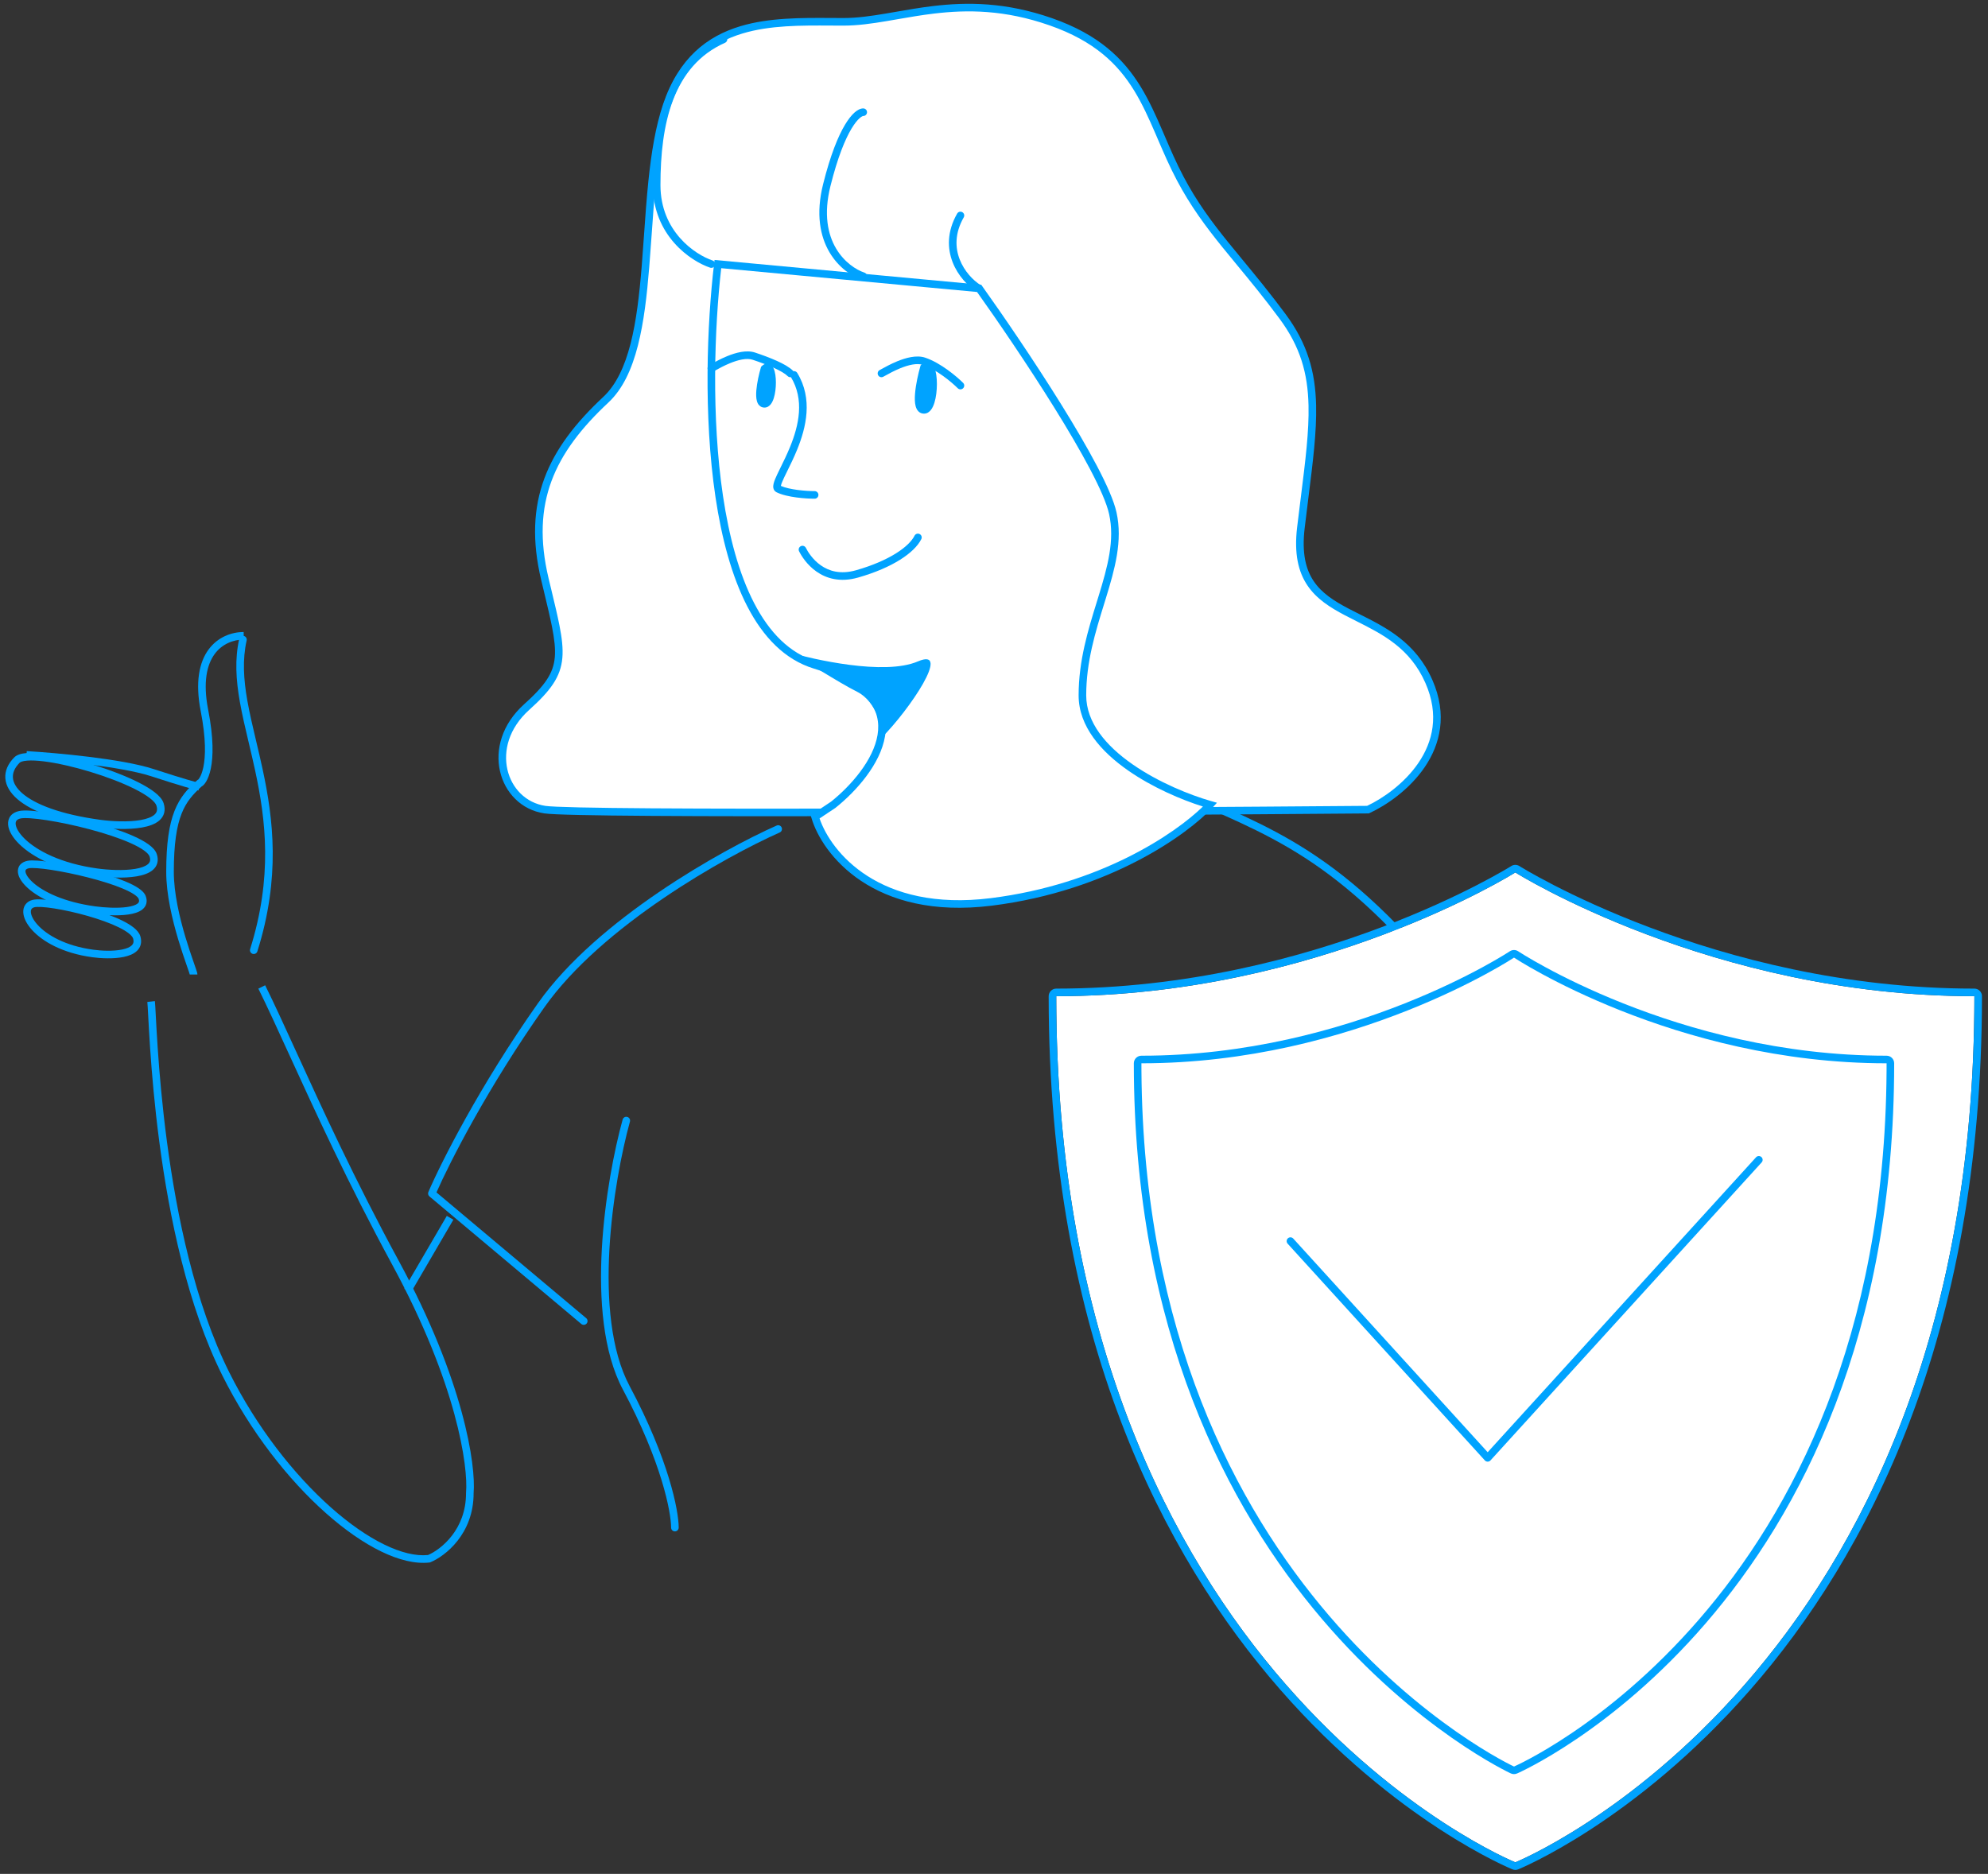<?xml version="1.0" encoding="UTF-8"?>
<svg xmlns="http://www.w3.org/2000/svg" width="262" height="247" viewBox="0 0 262 247" fill="none">
  <rect x="0" y="0" width="262" height="247" fill="#333333" stroke="none"/>
  <path fill-rule="evenodd" clip-rule="evenodd" d="M103.013 109.07C103.125 109.322 103.012 109.618 102.759 109.73C99.182 111.32 93.323 114.388 87.404 118.414C81.478 122.444 75.53 127.408 71.737 132.782C64.294 143.326 59.263 153.215 57.523 157.172L77.255 173.747C77.467 173.925 77.494 174.24 77.317 174.451C77.139 174.663 76.823 174.69 76.612 174.513L56.594 157.698C56.426 157.556 56.37 157.321 56.456 157.118C58.071 153.35 63.213 143.124 70.92 132.205C74.814 126.688 80.876 121.644 86.841 117.587C92.812 113.526 98.724 110.429 102.353 108.816C102.605 108.704 102.901 108.817 103.013 109.07Z" fill="#00A3FF"></path>
  <path fill-rule="evenodd" clip-rule="evenodd" d="M82.672 147.225C82.938 147.298 83.094 147.573 83.021 147.84C81.962 151.68 80.687 158.051 80.316 164.65C79.943 171.268 80.485 178.024 82.98 182.702C88.125 192.348 89.445 199.104 89.445 201.354C89.445 201.63 89.221 201.854 88.945 201.854C88.668 201.854 88.445 201.63 88.445 201.354C88.445 199.333 87.202 192.744 82.098 183.173C79.468 178.242 78.943 171.253 79.317 164.593C79.693 157.914 80.981 151.473 82.057 147.574C82.13 147.307 82.406 147.151 82.672 147.225Z" fill="#00A3FF"></path>
  <path fill-rule="evenodd" clip-rule="evenodd" d="M158.95 105.868C159.061 105.615 159.356 105.501 159.609 105.613C165.349 108.149 170.805 110.572 176.931 115.385C183.054 120.196 189.825 127.377 198.25 139.413C204.208 147.924 209.098 159.925 212.562 171.009C216.026 182.091 218.087 192.325 218.358 197.323C218.372 197.599 218.161 197.835 217.885 197.849C217.609 197.864 217.374 197.653 217.359 197.377C217.095 192.5 215.062 182.358 211.608 171.308C208.155 160.26 203.302 148.374 197.431 139.986C189.041 128.001 182.334 120.903 176.313 116.172C170.295 111.443 164.941 109.062 159.205 106.527C158.952 106.416 158.838 106.12 158.95 105.868Z" fill="#00A3FF"></path>
  <path fill-rule="evenodd" clip-rule="evenodd" d="M206.86 157.663C207.11 157.78 207.218 158.077 207.101 158.327C206.598 159.407 205.655 160.587 204.448 161.769C203.235 162.956 201.729 164.17 200.066 165.314C196.743 167.598 192.756 169.629 189.164 170.609C182.009 172.56 175.341 171.428 172.861 170.601C172.599 170.513 172.457 170.23 172.544 169.968C172.632 169.706 172.915 169.565 173.177 169.652C175.5 170.427 181.964 171.536 188.901 169.644C192.356 168.702 196.242 166.729 199.499 164.49C201.125 163.372 202.585 162.193 203.749 161.054C204.919 159.909 205.765 158.827 206.195 157.904C206.312 157.654 206.609 157.546 206.86 157.663Z" fill="#00A3FF"></path>
  <path d="M87.879 13.851C91.897 2.032 102.342 2.876 111.181 2.876C118.413 2.876 126.448 -1.345 138.501 2.876C150.554 7.097 151.178 15.271 155.54 23.523C159.113 30.279 163.41 34.113 169.034 41.712C174.659 49.31 173.052 56.064 171.445 69.572C169.838 83.08 183.498 78.859 188.319 89.834C192.176 98.614 184.569 104.749 180.284 106.719C146 107 76.308 107.394 71.809 106.719C66.184 105.875 63.773 98.276 69.398 93.211C75.023 88.145 74.219 86.457 71.809 76.326C69.398 66.195 72.612 59.441 79.844 52.687C87.076 45.933 83.862 25.671 87.879 13.851Z" fill="white"></path>
  <path fill-rule="evenodd" clip-rule="evenodd" d="M122.973 0.797C127.445 0.263 132.548 0.262 138.666 2.404C144.805 4.554 148.064 7.73 150.33 11.427C151.455 13.261 152.33 15.218 153.191 17.211C153.294 17.45 153.397 17.689 153.5 17.929C154.261 19.698 155.032 21.491 155.982 23.289C157.747 26.626 159.691 29.245 161.907 31.987C162.516 32.742 163.147 33.507 163.801 34.299C165.519 36.382 167.393 38.654 169.436 41.414C172.317 45.307 173.349 48.998 173.451 53.414C173.532 56.886 173.037 60.83 172.429 65.669C172.271 66.927 172.106 68.245 171.941 69.631C171.549 72.925 172.095 75.064 173.14 76.614C174.196 78.179 175.806 79.213 177.704 80.21C178.18 80.461 178.674 80.708 179.179 80.96C182.643 82.693 186.597 84.671 188.776 89.633C190.785 94.206 189.803 98.116 187.768 101.111C185.749 104.083 182.694 106.161 180.492 107.173L180.395 107.218L180.287 107.219C163.145 107.36 137.15 107.529 114.878 107.578C103.742 107.602 93.536 107.597 85.831 107.543C81.979 107.517 78.751 107.478 76.344 107.424C73.956 107.371 72.336 107.304 71.734 107.213C68.697 106.758 66.54 104.476 65.897 101.659C65.252 98.834 66.124 95.486 69.063 92.839C71.855 90.325 72.934 88.748 73.118 86.625C73.212 85.535 73.073 84.271 72.749 82.622C72.496 81.337 72.138 79.845 71.706 78.046C71.584 77.536 71.455 77.002 71.322 76.442C70.098 71.298 70.295 66.974 71.741 63.066C73.184 59.167 75.855 55.727 79.502 52.322C81.209 50.728 82.332 48.303 83.101 45.307C83.868 42.317 84.267 38.818 84.568 35.128C84.679 33.768 84.777 32.379 84.875 30.983C85.042 28.61 85.21 26.216 85.448 23.905C85.826 20.226 86.383 16.699 87.405 13.691C89.469 7.619 93.214 4.763 97.578 3.453C101.351 2.32 105.591 2.346 109.528 2.369C110.086 2.373 110.637 2.376 111.181 2.376C112.944 2.376 114.767 2.119 116.722 1.789C117.176 1.713 117.638 1.633 118.106 1.551C119.646 1.283 121.267 1 122.973 0.797ZM116.888 2.776C114.926 3.106 113.033 3.376 111.181 3.376C110.628 3.376 110.071 3.373 109.512 3.37C105.558 3.347 101.483 3.324 97.866 4.41C93.793 5.633 90.306 8.264 88.352 14.012C87.366 16.913 86.818 20.351 86.443 24.007C86.207 26.306 86.04 28.667 85.875 31.026C85.776 32.426 85.678 33.825 85.565 35.209C85.263 38.907 84.859 42.478 84.069 45.556C83.281 48.628 82.094 51.269 80.185 53.052C76.6 56.4 74.048 59.715 72.679 63.414C71.313 67.104 71.108 71.223 72.295 76.21C72.426 76.763 72.553 77.292 72.675 77.798C73.108 79.602 73.473 81.122 73.73 82.43C74.059 84.105 74.221 85.48 74.114 86.711C73.896 89.232 72.565 91.031 69.732 93.582C67.047 96.001 66.312 98.985 66.872 101.437C67.434 103.896 69.295 105.836 71.882 106.225C72.406 106.303 73.948 106.371 76.366 106.425C78.766 106.478 81.988 106.517 85.838 106.544C93.538 106.597 103.741 106.602 114.876 106.578C137.098 106.529 163.029 106.36 180.171 106.22C182.246 105.246 185.078 103.29 186.941 100.549C188.816 97.79 189.709 94.243 187.861 90.035C185.836 85.425 182.223 83.61 178.757 81.87C178.246 81.613 177.738 81.358 177.238 81.095C175.319 80.087 173.515 78.958 172.311 77.173C171.096 75.371 170.537 72.972 170.948 69.513C171.116 68.102 171.283 66.768 171.442 65.501C172.048 60.674 172.53 56.828 172.451 53.437C172.353 49.2 171.375 45.715 168.632 42.009C166.606 39.272 164.757 37.031 163.044 34.953C162.386 34.157 161.749 33.383 161.129 32.616C158.896 29.852 156.906 27.176 155.098 23.756C154.128 21.921 153.34 20.089 152.581 18.323C152.478 18.083 152.375 17.845 152.273 17.607C151.413 15.615 150.561 13.717 149.478 11.949C147.327 8.441 144.249 5.419 138.335 3.348C132.4 1.269 127.459 1.268 123.092 1.79C121.415 1.99 119.83 2.266 118.295 2.533C117.822 2.616 117.353 2.697 116.888 2.776Z" fill="#00A3FF"></path>
  <path d="M107.421 87.654C92.688 83.17 92.741 50.554 94.61 34.807L129.04 38.01C134.378 45.483 145.374 61.871 146.655 67.636C148.257 74.843 142.652 82.049 142.652 91.657C142.652 99.344 153.862 104.469 159.467 106.07C156.264 109.54 146.015 116.96 130.641 118.881C115.268 120.803 108.755 112.209 107.421 107.671L109.823 106.07C115.161 101.8 122.154 92.138 107.421 87.654Z" fill="white"></path>
  <path fill-rule="evenodd" clip-rule="evenodd" d="M94.171 34.264L129.314 37.533L129.447 37.719C132.12 41.462 136.21 47.437 139.793 53.2C141.585 56.081 143.253 58.915 144.556 61.393C145.851 63.859 146.807 66.016 147.143 67.528C147.977 71.278 146.928 75.005 145.732 78.893C145.657 79.137 145.581 79.381 145.505 79.626C144.36 83.33 143.152 87.236 143.152 91.657C143.152 95.246 145.775 98.318 149.243 100.735C152.69 103.138 156.84 104.799 159.604 105.589L160.385 105.812L159.834 106.409C156.552 109.964 146.196 117.441 130.703 119.377C115.08 121.33 108.343 112.579 106.941 107.812L106.837 107.459L109.527 105.666C110.83 104.622 112.229 103.253 113.371 101.722C114.52 100.182 115.386 98.508 115.655 96.861C115.921 95.235 115.609 93.623 114.378 92.142C113.132 90.643 110.909 89.238 107.275 88.132C103.418 86.958 100.571 83.953 98.497 79.949C96.424 75.947 95.097 70.897 94.295 65.528C92.692 54.788 93.176 42.65 94.113 34.748L94.171 34.264ZM95.05 35.35C94.157 43.201 93.73 54.971 95.284 65.38C96.078 70.694 97.383 75.623 99.385 79.489C101.387 83.354 104.058 86.108 107.566 87.175C111.299 88.311 113.727 89.796 115.147 91.503C116.581 93.228 116.95 95.14 116.642 97.023C116.337 98.886 115.375 100.709 114.172 102.32C112.967 103.936 111.497 105.371 110.135 106.46L110.118 106.474L108.011 107.879C109.505 112.276 115.853 120.226 130.579 118.385C145.011 116.581 154.867 109.893 158.533 106.311C155.731 105.428 151.912 103.815 148.671 101.556C145.133 99.089 142.152 95.756 142.152 91.657C142.152 87.079 143.403 83.038 144.543 79.355C144.621 79.101 144.699 78.849 144.776 78.599C145.982 74.68 146.935 71.2 146.167 67.745C145.863 66.374 144.964 64.321 143.67 61.858C142.384 59.41 140.729 56.598 138.944 53.728C135.434 48.082 131.432 42.227 128.766 38.487L95.05 35.35Z" fill="#00A3FF"></path>
  <path d="M120.972 87.181C116.489 89.103 107.094 86.853 104.158 86.052C105.759 86.853 110.403 89.903 112.965 91.184C115.528 92.466 116.435 96.195 116.168 97.262C119.905 93.526 125.456 85.259 120.972 87.181Z" fill="#00A3FF"></path>
  <path fill-rule="evenodd" clip-rule="evenodd" d="M95.807 4.978C95.919 5.231 95.805 5.526 95.553 5.638C88.654 8.704 87.042 16.395 87.042 24.398C87.042 30.513 91.627 33.573 93.906 34.333C94.168 34.42 94.31 34.704 94.223 34.965C94.135 35.227 93.852 35.369 93.59 35.282C91.066 34.44 86.042 31.094 86.042 24.398C86.042 16.387 87.632 8.064 95.147 4.724C95.399 4.612 95.695 4.726 95.807 4.978Z" fill="#00A3FF"></path>
  <path fill-rule="evenodd" clip-rule="evenodd" d="M126.826 27.968C127.065 28.105 127.149 28.41 127.012 28.65C125.81 30.753 125.88 32.663 126.483 34.205C127.093 35.769 128.258 36.97 129.245 37.586C129.479 37.733 129.55 38.041 129.404 38.275C129.257 38.51 128.949 38.581 128.715 38.434C127.566 37.716 126.248 36.355 125.551 34.569C124.846 32.762 124.783 30.535 126.143 28.154C126.28 27.914 126.586 27.831 126.826 27.968Z" fill="#00A3FF"></path>
  <path fill-rule="evenodd" clip-rule="evenodd" d="M112.213 16.968C111.387 18.352 110.401 20.702 109.447 24.519C108.514 28.252 109.107 30.917 110.173 32.732C111.249 34.562 112.829 35.569 113.924 35.934C114.186 36.022 114.328 36.305 114.24 36.567C114.153 36.829 113.87 36.97 113.608 36.883C112.301 36.447 110.518 35.292 109.311 33.239C108.096 31.171 107.488 28.231 108.477 24.277C109.444 20.407 110.46 17.954 111.355 16.455C111.802 15.706 112.228 15.181 112.616 14.836C112.989 14.505 113.385 14.29 113.766 14.29C114.042 14.29 114.266 14.514 114.266 14.79C114.266 15.066 114.042 15.29 113.766 15.29C113.747 15.29 113.582 15.315 113.28 15.584C112.992 15.84 112.627 16.276 112.213 16.968Z" fill="#00A3FF"></path>
  <path fill-rule="evenodd" clip-rule="evenodd" d="M121.196 70.392C121.443 70.515 121.543 70.816 121.42 71.063C120.961 71.98 119.994 72.921 118.616 73.785C117.227 74.655 115.381 75.473 113.103 76.124C110.705 76.809 108.881 76.239 107.593 75.331C106.326 74.439 105.599 73.239 105.312 72.664C105.189 72.417 105.289 72.117 105.536 71.993C105.783 71.87 106.083 71.97 106.207 72.217C106.453 72.71 107.087 73.752 108.169 74.514C109.23 75.261 110.743 75.758 112.828 75.163C115.035 74.532 116.791 73.749 118.085 72.938C119.389 72.12 120.183 71.3 120.526 70.615C120.649 70.368 120.949 70.268 121.196 70.392Z" fill="#00A3FF"></path>
  <path fill-rule="evenodd" clip-rule="evenodd" d="M104.385 48.991C104.621 48.847 104.928 48.921 105.072 49.157C107.162 52.577 106.236 56.375 105.052 59.277C104.628 60.317 104.156 61.276 103.764 62.07C103.609 62.385 103.467 62.674 103.345 62.931C103.123 63.403 102.981 63.748 102.926 63.982C102.92 64.008 102.915 64.03 102.912 64.048C103.473 64.296 104.275 64.469 105.104 64.578C105.988 64.695 106.847 64.734 107.361 64.734C107.637 64.734 107.861 64.958 107.861 65.234C107.861 65.51 107.637 65.734 107.361 65.734C106.807 65.734 105.904 65.693 104.973 65.57C104.055 65.448 103.051 65.24 102.333 64.881C102.091 64.76 101.963 64.545 101.921 64.323C101.884 64.126 101.912 63.925 101.953 63.752C102.035 63.403 102.221 62.971 102.441 62.505C102.574 62.222 102.724 61.917 102.885 61.593C103.271 60.808 103.716 59.905 104.126 58.9C105.286 56.057 106.045 52.667 104.219 49.678C104.075 49.443 104.149 49.135 104.385 48.991Z" fill="#00A3FF"></path>
  <path fill-rule="evenodd" clip-rule="evenodd" d="M116.732 49.483C116.589 49.563 116.474 49.627 116.392 49.667C116.145 49.791 115.845 49.691 115.721 49.444C115.598 49.197 115.698 48.896 115.945 48.773C115.989 48.751 116.069 48.706 116.177 48.646C116.581 48.422 117.384 47.975 118.261 47.616C118.828 47.385 119.455 47.176 120.077 47.068C120.695 46.962 121.343 46.948 121.932 47.144C122.961 47.488 124.01 48.121 124.888 48.754C125.771 49.391 126.512 50.049 126.931 50.468C127.127 50.663 127.127 50.98 126.931 51.175C126.736 51.37 126.419 51.37 126.224 51.175C125.843 50.793 125.142 50.17 124.304 49.566C123.461 48.958 122.507 48.39 121.615 48.093C121.243 47.969 120.777 47.962 120.247 48.054C119.722 48.145 119.168 48.326 118.64 48.542C117.835 48.871 117.157 49.247 116.732 49.483Z" fill="#00A3FF"></path>
  <path fill-rule="evenodd" clip-rule="evenodd" d="M94.311 48.81C94.168 48.889 94.053 48.953 93.972 48.994C93.725 49.117 93.424 49.017 93.301 48.77C93.177 48.523 93.278 48.223 93.525 48.099C93.569 48.077 93.648 48.033 93.757 47.973C94.16 47.748 94.964 47.301 95.841 46.943C96.407 46.711 97.035 46.503 97.656 46.395C98.274 46.288 98.923 46.275 99.511 46.471C100.48 46.794 101.499 47.169 102.381 47.567C103.247 47.958 104.041 48.397 104.511 48.867C104.706 49.062 104.706 49.379 104.511 49.574C104.316 49.769 103.999 49.769 103.804 49.574C103.473 49.243 102.826 48.865 101.97 48.478C101.131 48.1 100.148 47.737 99.195 47.42C98.822 47.295 98.357 47.289 97.827 47.38C97.301 47.471 96.747 47.653 96.219 47.868C95.414 48.197 94.737 48.573 94.311 48.81Z" fill="#00A3FF"></path>
  <path d="M121.773 48.419C121.239 50.288 120.492 54.024 121.773 54.024C123.375 54.024 123.375 46.818 121.773 48.419Z" fill="#00A3FF"></path>
  <path fill-rule="evenodd" clip-rule="evenodd" d="M122.694 54.024C122.49 54.287 122.184 54.524 121.773 54.524C121.475 54.524 121.216 54.409 121.022 54.206C120.841 54.017 120.737 53.775 120.674 53.541C120.55 53.077 120.546 52.481 120.594 51.883C120.691 50.669 121.021 49.232 121.292 48.282L121.328 48.157L121.419 48.066C121.669 47.816 122.026 47.6 122.438 47.721C122.809 47.829 123.015 48.157 123.131 48.416C123.374 48.965 123.474 49.801 123.474 50.621C123.474 51.455 123.371 52.359 123.152 53.07C123.043 53.424 122.896 53.763 122.694 54.024ZM122.193 48.773C121.945 49.681 121.674 50.926 121.591 51.962C121.545 52.531 121.561 52.987 121.64 53.282C121.679 53.428 121.723 53.492 121.745 53.515C121.746 53.516 121.746 53.517 121.747 53.517C121.752 53.523 121.753 53.524 121.773 53.524C121.773 53.524 121.773 53.524 121.773 53.524C121.775 53.524 121.781 53.525 121.798 53.515C121.819 53.502 121.856 53.473 121.903 53.412C122.001 53.285 122.104 53.074 122.196 52.776C122.377 52.187 122.474 51.389 122.474 50.621C122.474 49.84 122.373 49.175 122.217 48.823C122.208 48.804 122.201 48.788 122.193 48.773ZM122.241 48.682C122.241 48.683 122.238 48.684 122.234 48.685C122.239 48.683 122.241 48.682 122.241 48.682Z" fill="#00A3FF"></path>
  <path d="M100.748 48.611C100.3 50.148 99.673 53.224 100.748 53.224C102.092 53.224 102.092 47.292 100.748 48.611Z" fill="#00A3FF"></path>
  <path fill-rule="evenodd" clip-rule="evenodd" d="M101.581 53.281C101.4 53.511 101.123 53.724 100.748 53.724C100.479 53.724 100.242 53.621 100.063 53.437C99.897 53.267 99.804 53.052 99.749 52.851C99.64 52.452 99.638 51.949 99.678 51.453C99.761 50.445 100.039 49.256 100.268 48.471L100.304 48.345L100.398 48.254C100.617 48.039 100.944 47.84 101.326 47.95C101.671 48.048 101.859 48.347 101.959 48.569C102.172 49.039 102.256 49.744 102.256 50.423C102.256 51.116 102.168 51.87 101.981 52.467C101.888 52.764 101.76 53.054 101.581 53.281ZM101.114 49.163C101.2 49.458 101.256 49.905 101.256 50.423C101.256 51.048 101.175 51.695 101.027 52.168C100.952 52.407 100.869 52.569 100.796 52.662C100.781 52.681 100.768 52.696 100.757 52.706C100.745 52.682 100.729 52.644 100.714 52.587C100.652 52.361 100.637 52 100.675 51.534C100.737 50.776 100.926 49.877 101.114 49.163ZM100.727 52.727C100.727 52.727 100.729 52.726 100.732 52.725C100.729 52.727 100.727 52.728 100.727 52.727Z" fill="#00A3FF"></path>
  <path fill-rule="evenodd" clip-rule="evenodd" d="M39.01 138.565C42.362 145.902 46.724 155.45 52.574 166.233C61.148 182.039 62.73 193.128 62.418 196.814C62.425 202.217 58.651 205.129 56.725 205.921L56.66 205.948L56.591 205.956C54.715 206.167 52.525 205.617 50.215 204.492C47.897 203.363 45.415 201.636 42.935 199.433C37.976 195.028 32.987 188.686 29.306 181.308C24.701 172.079 22.3 160.341 21.014 150.644C20.37 145.79 20.004 141.436 19.782 138.146C19.672 136.502 19.596 135.123 19.541 134.082C19.538 134.021 19.535 133.961 19.531 133.903C19.481 132.952 19.448 132.332 19.418 132.069L20.412 131.957C20.445 132.251 20.479 132.896 20.528 133.805C20.532 133.878 20.535 133.953 20.54 134.029C20.595 135.069 20.67 136.442 20.78 138.079C21.001 141.354 21.365 145.686 22.006 150.513C23.288 160.178 25.671 171.783 30.201 180.862C33.827 188.13 38.739 194.368 43.599 198.686C46.029 200.845 48.437 202.514 50.653 203.593C52.844 204.66 54.808 205.13 56.409 204.969C58.104 204.242 61.433 201.627 61.418 196.795L61.418 196.772L61.42 196.75C61.717 193.36 60.239 182.459 51.695 166.71C45.831 155.901 41.43 146.269 38.071 138.918C36.523 135.529 35.196 132.625 34.049 130.313L34.945 129.869C36.114 132.225 37.453 135.156 39.01 138.565Z" fill="#00A3FF"></path>
  <path fill-rule="evenodd" clip-rule="evenodd" d="M53.281 169.874L58.886 160.266L59.75 160.77L54.145 170.378L53.281 169.874Z" fill="#00A3FF"></path>
  <path fill-rule="evenodd" clip-rule="evenodd" d="M32.129 83.823C32.398 83.884 32.567 84.152 32.506 84.421C31.938 86.932 32.1 89.516 32.59 92.311C32.892 94.027 33.309 95.785 33.75 97.646C34.033 98.84 34.327 100.077 34.605 101.371C36.022 107.944 36.983 115.671 33.92 125.399C33.837 125.662 33.557 125.808 33.293 125.726C33.03 125.643 32.883 125.362 32.966 125.098C35.956 115.601 35.026 108.067 33.628 101.581C33.359 100.335 33.071 99.116 32.788 97.926C32.341 96.037 31.91 94.22 31.605 92.484C31.104 89.63 30.921 86.897 31.531 84.2C31.592 83.931 31.86 83.762 32.129 83.823Z" fill="#00A3FF"></path>
  <path fill-rule="evenodd" clip-rule="evenodd" d="M27.469 85.638C28.687 83.962 30.509 83.316 32.112 83.3L32.122 84.3C30.768 84.313 29.273 84.856 28.278 86.226C27.281 87.597 26.719 89.891 27.432 93.539C28.169 97.309 28.103 99.758 27.784 101.302C27.625 102.074 27.401 102.627 27.176 103.006C27.064 103.196 26.949 103.347 26.837 103.461C26.768 103.53 26.677 103.611 26.568 103.669C25.441 104.682 24.554 105.665 23.929 107.256C23.286 108.893 22.907 111.212 22.907 114.924C22.907 117.733 23.667 120.94 24.441 123.53C24.827 124.82 25.213 125.948 25.504 126.786C25.535 126.875 25.565 126.962 25.594 127.045C25.7 127.349 25.79 127.61 25.858 127.814C25.901 127.944 25.938 128.058 25.964 128.15C25.983 128.218 26.017 128.342 26.017 128.453L25.017 128.453C25.017 128.477 25.02 128.492 25.019 128.492C25.019 128.492 25.015 128.472 25.001 128.421C24.982 128.352 24.951 128.255 24.909 128.129C24.844 127.932 24.756 127.681 24.651 127.379C24.622 127.294 24.591 127.206 24.559 127.114C24.267 126.272 23.875 125.128 23.483 123.816C22.702 121.203 21.907 117.883 21.907 114.924C21.907 111.16 22.289 108.696 22.998 106.89C23.715 105.066 24.75 103.953 25.959 102.872L26.047 102.793L26.105 102.777C26.11 102.773 26.117 102.767 26.124 102.759C26.169 102.714 26.237 102.63 26.316 102.497C26.474 102.231 26.663 101.786 26.805 101.1C27.088 99.727 27.172 97.419 26.451 93.731C25.706 89.921 26.253 87.312 27.469 85.638ZM26.085 102.794C26.085 102.794 26.086 102.793 26.088 102.792C26.086 102.793 26.085 102.794 26.085 102.794Z" fill="#00A3FF"></path>
  <path fill-rule="evenodd" clip-rule="evenodd" d="M3.587 100.258C2.98 100.305 2.689 100.434 2.589 100.535C1.919 101.211 1.656 101.884 1.702 102.514C1.748 103.152 2.118 103.857 2.944 104.572C4.609 106.013 7.956 107.341 13.197 108.058C14.707 108.265 16.885 108.383 18.54 108.089C19.378 107.94 20.003 107.699 20.357 107.381C20.525 107.23 20.625 107.069 20.669 106.893C20.713 106.715 20.712 106.481 20.611 106.171C20.535 105.94 20.279 105.612 19.763 105.211C19.263 104.822 18.582 104.413 17.765 104.002C16.132 103.18 14.013 102.376 11.855 101.722C9.697 101.069 7.521 100.572 5.779 100.356C4.906 100.248 4.16 100.213 3.587 100.258ZM20.376 104.421C20.93 104.851 21.389 105.334 21.561 105.862C21.708 106.311 21.738 106.739 21.639 107.136C21.539 107.535 21.317 107.863 21.025 108.125C20.459 108.633 19.607 108.915 18.715 109.073C16.911 109.394 14.616 109.262 13.062 109.049C7.761 108.324 4.177 106.962 2.289 105.328C1.338 104.504 0.776 103.574 0.704 102.587C0.632 101.592 1.066 100.651 1.879 99.831C2.253 99.453 2.876 99.31 3.509 99.261C4.176 99.209 4.996 99.252 5.902 99.364C7.717 99.588 9.95 100.101 12.145 100.765C14.339 101.43 16.516 102.253 18.214 103.109C19.063 103.536 19.806 103.978 20.376 104.421Z" fill="#00A3FF"></path>
  <path fill-rule="evenodd" clip-rule="evenodd" d="M4.003 107.857C3.384 107.817 2.955 107.83 2.722 107.88C2.429 107.942 2.268 108.053 2.182 108.159C2.1 108.261 2.048 108.405 2.064 108.619C2.098 109.077 2.442 109.771 3.251 110.56C4.845 112.115 8.026 113.818 12.858 114.48C14.263 114.672 16.287 114.787 17.823 114.529C18.602 114.399 19.175 114.185 19.495 113.908C19.645 113.777 19.729 113.642 19.765 113.499C19.802 113.354 19.802 113.156 19.709 112.885C19.645 112.694 19.428 112.423 18.968 112.093C18.525 111.774 17.918 111.446 17.184 111.118C15.718 110.465 13.809 109.843 11.837 109.318C9.868 108.794 7.854 108.372 6.185 108.114C5.35 107.984 4.607 107.897 4.003 107.857ZM19.552 111.281C20.057 111.643 20.488 112.068 20.656 112.562C20.797 112.975 20.829 113.374 20.735 113.746C20.639 114.12 20.426 114.423 20.15 114.663C19.617 115.126 18.818 115.377 17.989 115.516C16.308 115.797 14.17 115.668 12.722 115.47C7.738 114.788 4.338 113.018 2.553 111.276C1.672 110.417 1.127 109.507 1.067 108.692C1.036 108.27 1.136 107.862 1.405 107.53C1.67 107.202 2.059 106.999 2.513 106.902C2.891 106.821 3.439 106.818 4.068 106.859C4.711 106.901 5.484 106.993 6.338 107.125C8.045 107.39 10.094 107.82 12.095 108.352C14.092 108.883 16.058 109.521 17.592 110.205C18.357 110.547 19.031 110.907 19.552 111.281Z" fill="#00A3FF"></path>
  <path fill-rule="evenodd" clip-rule="evenodd" d="M4.911 114.439C4.384 114.401 4.023 114.408 3.831 114.443C3.586 114.488 3.471 114.569 3.42 114.627C3.377 114.675 3.344 114.748 3.356 114.88C3.385 115.186 3.655 115.707 4.351 116.33C5.71 117.546 8.423 118.903 12.536 119.466C13.732 119.63 15.451 119.739 16.749 119.554C17.412 119.46 17.881 119.3 18.132 119.102C18.246 119.011 18.296 118.928 18.316 118.853C18.336 118.777 18.34 118.654 18.266 118.46C18.222 118.345 18.057 118.143 17.661 117.88C17.285 117.63 16.769 117.37 16.142 117.108C14.892 116.585 13.264 116.082 11.583 115.654C9.904 115.226 8.187 114.878 6.766 114.66C6.055 114.551 5.424 114.475 4.911 114.439ZM18.215 117.047C18.646 117.334 19.039 117.681 19.2 118.102C19.331 118.443 19.369 118.785 19.282 119.11C19.195 119.437 18.997 119.693 18.752 119.886C18.285 120.256 17.593 120.445 16.89 120.544C15.458 120.748 13.634 120.626 12.4 120.457C8.152 119.875 5.233 118.461 3.684 117.075C2.927 116.396 2.424 115.658 2.361 114.972C2.327 114.609 2.418 114.252 2.669 113.966C2.912 113.69 3.261 113.531 3.65 113.459C3.976 113.399 4.447 113.403 4.982 113.441C5.53 113.48 6.19 113.56 6.918 113.671C8.374 113.894 10.122 114.25 11.829 114.685C13.534 115.119 15.215 115.636 16.528 116.185C17.184 116.459 17.764 116.748 18.215 117.047Z" fill="#00A3FF"></path>
  <path fill-rule="evenodd" clip-rule="evenodd" d="M5.484 119.553C5.005 119.526 4.691 119.546 4.532 119.587C4.332 119.64 4.223 119.726 4.163 119.81C4.101 119.896 4.057 120.025 4.066 120.217C4.085 120.619 4.339 121.218 4.947 121.893C6.145 123.224 8.567 124.672 12.293 125.182C13.378 125.331 14.935 125.4 16.112 125.154C16.707 125.03 17.132 124.839 17.368 124.606C17.565 124.411 17.669 124.152 17.543 123.707C17.499 123.553 17.347 123.33 17.006 123.054C16.675 122.786 16.216 122.509 15.654 122.232C14.532 121.68 13.062 121.16 11.537 120.726C10.015 120.292 8.457 119.949 7.166 119.746C6.52 119.644 5.948 119.578 5.484 119.553ZM17.634 122.276C18.035 122.6 18.377 122.985 18.505 123.434C18.722 124.196 18.551 124.842 18.071 125.317C17.631 125.752 16.979 125.994 16.317 126.133C14.978 126.413 13.292 126.328 12.158 126.173C8.25 125.638 5.592 124.104 4.203 122.562C3.517 121.8 3.102 120.989 3.067 120.265C3.049 119.894 3.132 119.53 3.351 119.227C3.57 118.921 3.895 118.72 4.28 118.62C4.599 118.537 5.047 118.527 5.539 118.554C6.047 118.582 6.655 118.653 7.322 118.758C8.656 118.968 10.254 119.32 11.811 119.764C13.366 120.207 14.899 120.746 16.096 121.335C16.694 121.629 17.224 121.944 17.634 122.276Z" fill="#00A3FF"></path>
  <path fill-rule="evenodd" clip-rule="evenodd" d="M11.623 100.752C8.479 100.364 5.368 100.114 3.467 100.004L3.525 99.005C5.445 99.117 8.577 99.368 11.745 99.76C14.903 100.149 18.136 100.683 20.235 101.367C24.343 102.706 26.033 103.157 26.343 103.214L26.162 104.197C25.772 104.126 24.013 103.65 19.925 102.318C17.926 101.666 14.778 101.142 11.623 100.752Z" fill="#00A3FF"></path>
  <path d="M199.705 115C199.705 115 225.634 131.309 260.205 131.309C260.205 221.01 199.705 245.474 199.705 245.474C199.705 245.474 139.205 221.01 139.205 131.309C173.777 131.309 199.705 115 199.705 115Z" fill="white"></path>
  <path fill-rule="evenodd" clip-rule="evenodd" d="M199.173 114.153C199.498 113.949 199.912 113.949 200.238 114.154L200.238 114.154L200.24 114.155L200.252 114.163L200.305 114.195C200.352 114.224 200.424 114.269 200.521 114.327C200.713 114.443 201.003 114.614 201.385 114.834C202.149 115.272 203.283 115.902 204.754 116.659C207.696 118.173 211.983 120.196 217.344 122.219C228.07 126.267 243.073 130.309 260.205 130.309C260.757 130.309 261.205 130.757 261.205 131.309C261.205 176.408 245.988 205.182 230.708 222.687C223.076 231.432 215.44 237.352 209.704 241.088C206.836 242.957 204.442 244.28 202.759 245.139C201.918 245.568 201.254 245.881 200.798 246.088C200.57 246.192 200.393 246.269 200.272 246.321C200.212 246.347 200.165 246.366 200.133 246.38L200.096 246.395L200.085 246.399L200.082 246.401C200.081 246.401 200.08 246.402 199.705 245.474C199.705 245.474 259.755 221.192 260.203 132.309C260.204 131.977 260.205 131.644 260.205 131.309C225.634 131.309 199.705 115 199.705 115C199.705 115 173.777 131.309 139.205 131.309C139.205 131.644 139.206 131.977 139.208 132.309C139.655 221.192 199.705 245.474 199.705 245.474C199.33 246.402 199.329 246.401 199.328 246.401L199.325 246.399L199.315 246.395L199.277 246.38C199.245 246.366 199.198 246.347 199.138 246.321C199.017 246.269 198.841 246.192 198.612 246.088C198.156 245.881 197.492 245.568 196.651 245.139C194.968 244.28 192.574 242.957 189.706 241.088C183.97 237.352 176.334 231.432 168.702 222.687C153.422 205.182 138.205 176.408 138.205 131.309C138.205 130.757 138.653 130.309 139.205 130.309C156.337 130.309 171.34 126.267 182.066 122.219C187.427 120.196 191.714 118.173 194.656 116.659C196.127 115.902 197.261 115.272 198.025 114.834C198.407 114.614 198.697 114.443 198.89 114.327C198.986 114.269 199.058 114.224 199.105 114.195L199.158 114.163L199.17 114.155L199.172 114.154L199.173 114.154M199.705 245.474L200.08 246.402C199.839 246.499 199.571 246.499 199.33 246.402L199.705 245.474Z" fill="#00A3FF"></path>
  <path fill-rule="evenodd" clip-rule="evenodd" d="M198.98 125.39C199.315 125.168 199.749 125.168 200.084 125.39L200.084 125.39L200.084 125.39L200.086 125.391L200.095 125.397L200.137 125.424C200.175 125.449 200.233 125.486 200.31 125.535C200.466 125.634 200.699 125.78 201.008 125.966C201.626 126.34 202.544 126.876 203.735 127.521C206.117 128.811 209.588 130.535 213.931 132.259C222.62 135.71 234.768 139.154 248.635 139.154C249.188 139.154 249.635 139.601 249.635 140.154C249.635 176.092 237.264 199.494 224.841 213.917C218.636 221.121 212.429 226.074 207.765 229.229C205.433 230.807 203.485 231.936 202.116 232.673C201.431 233.041 200.89 233.312 200.518 233.492C200.332 233.581 200.188 233.649 200.089 233.694C200.04 233.716 200.001 233.734 199.975 233.746L199.944 233.759L199.935 233.763L199.932 233.764C199.931 233.765 199.93 233.765 199.532 232.848C199.532 232.848 248.176 211.722 248.632 141.154C248.634 140.821 248.635 140.488 248.635 140.154C220.576 140.154 199.532 126.224 199.532 126.224C199.532 126.224 178.488 140.154 150.429 140.154C150.429 140.488 150.43 140.821 150.432 141.154C150.897 210.364 199.532 232.848 199.532 232.848C199.112 233.756 199.112 233.755 199.111 233.755L199.108 233.754L199.099 233.749L199.068 233.735C199.042 233.722 199.004 233.704 198.955 233.68C198.856 233.632 198.712 233.562 198.526 233.467C198.155 233.277 197.615 232.993 196.931 232.607C195.563 231.835 193.617 230.658 191.286 229.027C186.626 225.765 180.421 220.684 174.219 213.396C161.803 198.807 149.429 175.408 149.429 140.154C149.429 139.601 149.876 139.154 150.429 139.154C164.296 139.154 176.444 135.71 185.133 132.259C189.476 130.535 192.947 128.811 195.329 127.521C196.52 126.876 197.438 126.34 198.056 125.966C198.365 125.78 198.598 125.634 198.753 125.535C198.831 125.486 198.889 125.449 198.927 125.424L198.969 125.397L198.978 125.391L198.98 125.39L198.98 125.39L198.98 125.39ZM199.532 232.848L199.93 233.765C199.669 233.879 199.371 233.875 199.112 233.756L199.532 232.848Z" fill="#00A3FF"></path>
  <path fill-rule="evenodd" clip-rule="evenodd" d="M232.136 152.51C232.34 152.696 232.355 153.012 232.17 153.216L196.431 192.499C196.336 192.603 196.202 192.662 196.061 192.662C195.921 192.662 195.786 192.603 195.691 192.499L169.7 163.93C169.514 163.725 169.529 163.409 169.733 163.223C169.938 163.037 170.254 163.052 170.44 163.257L196.061 191.419L231.43 152.543C231.616 152.339 231.932 152.324 232.136 152.51Z" fill="#00A3FF"></path>
</svg>
